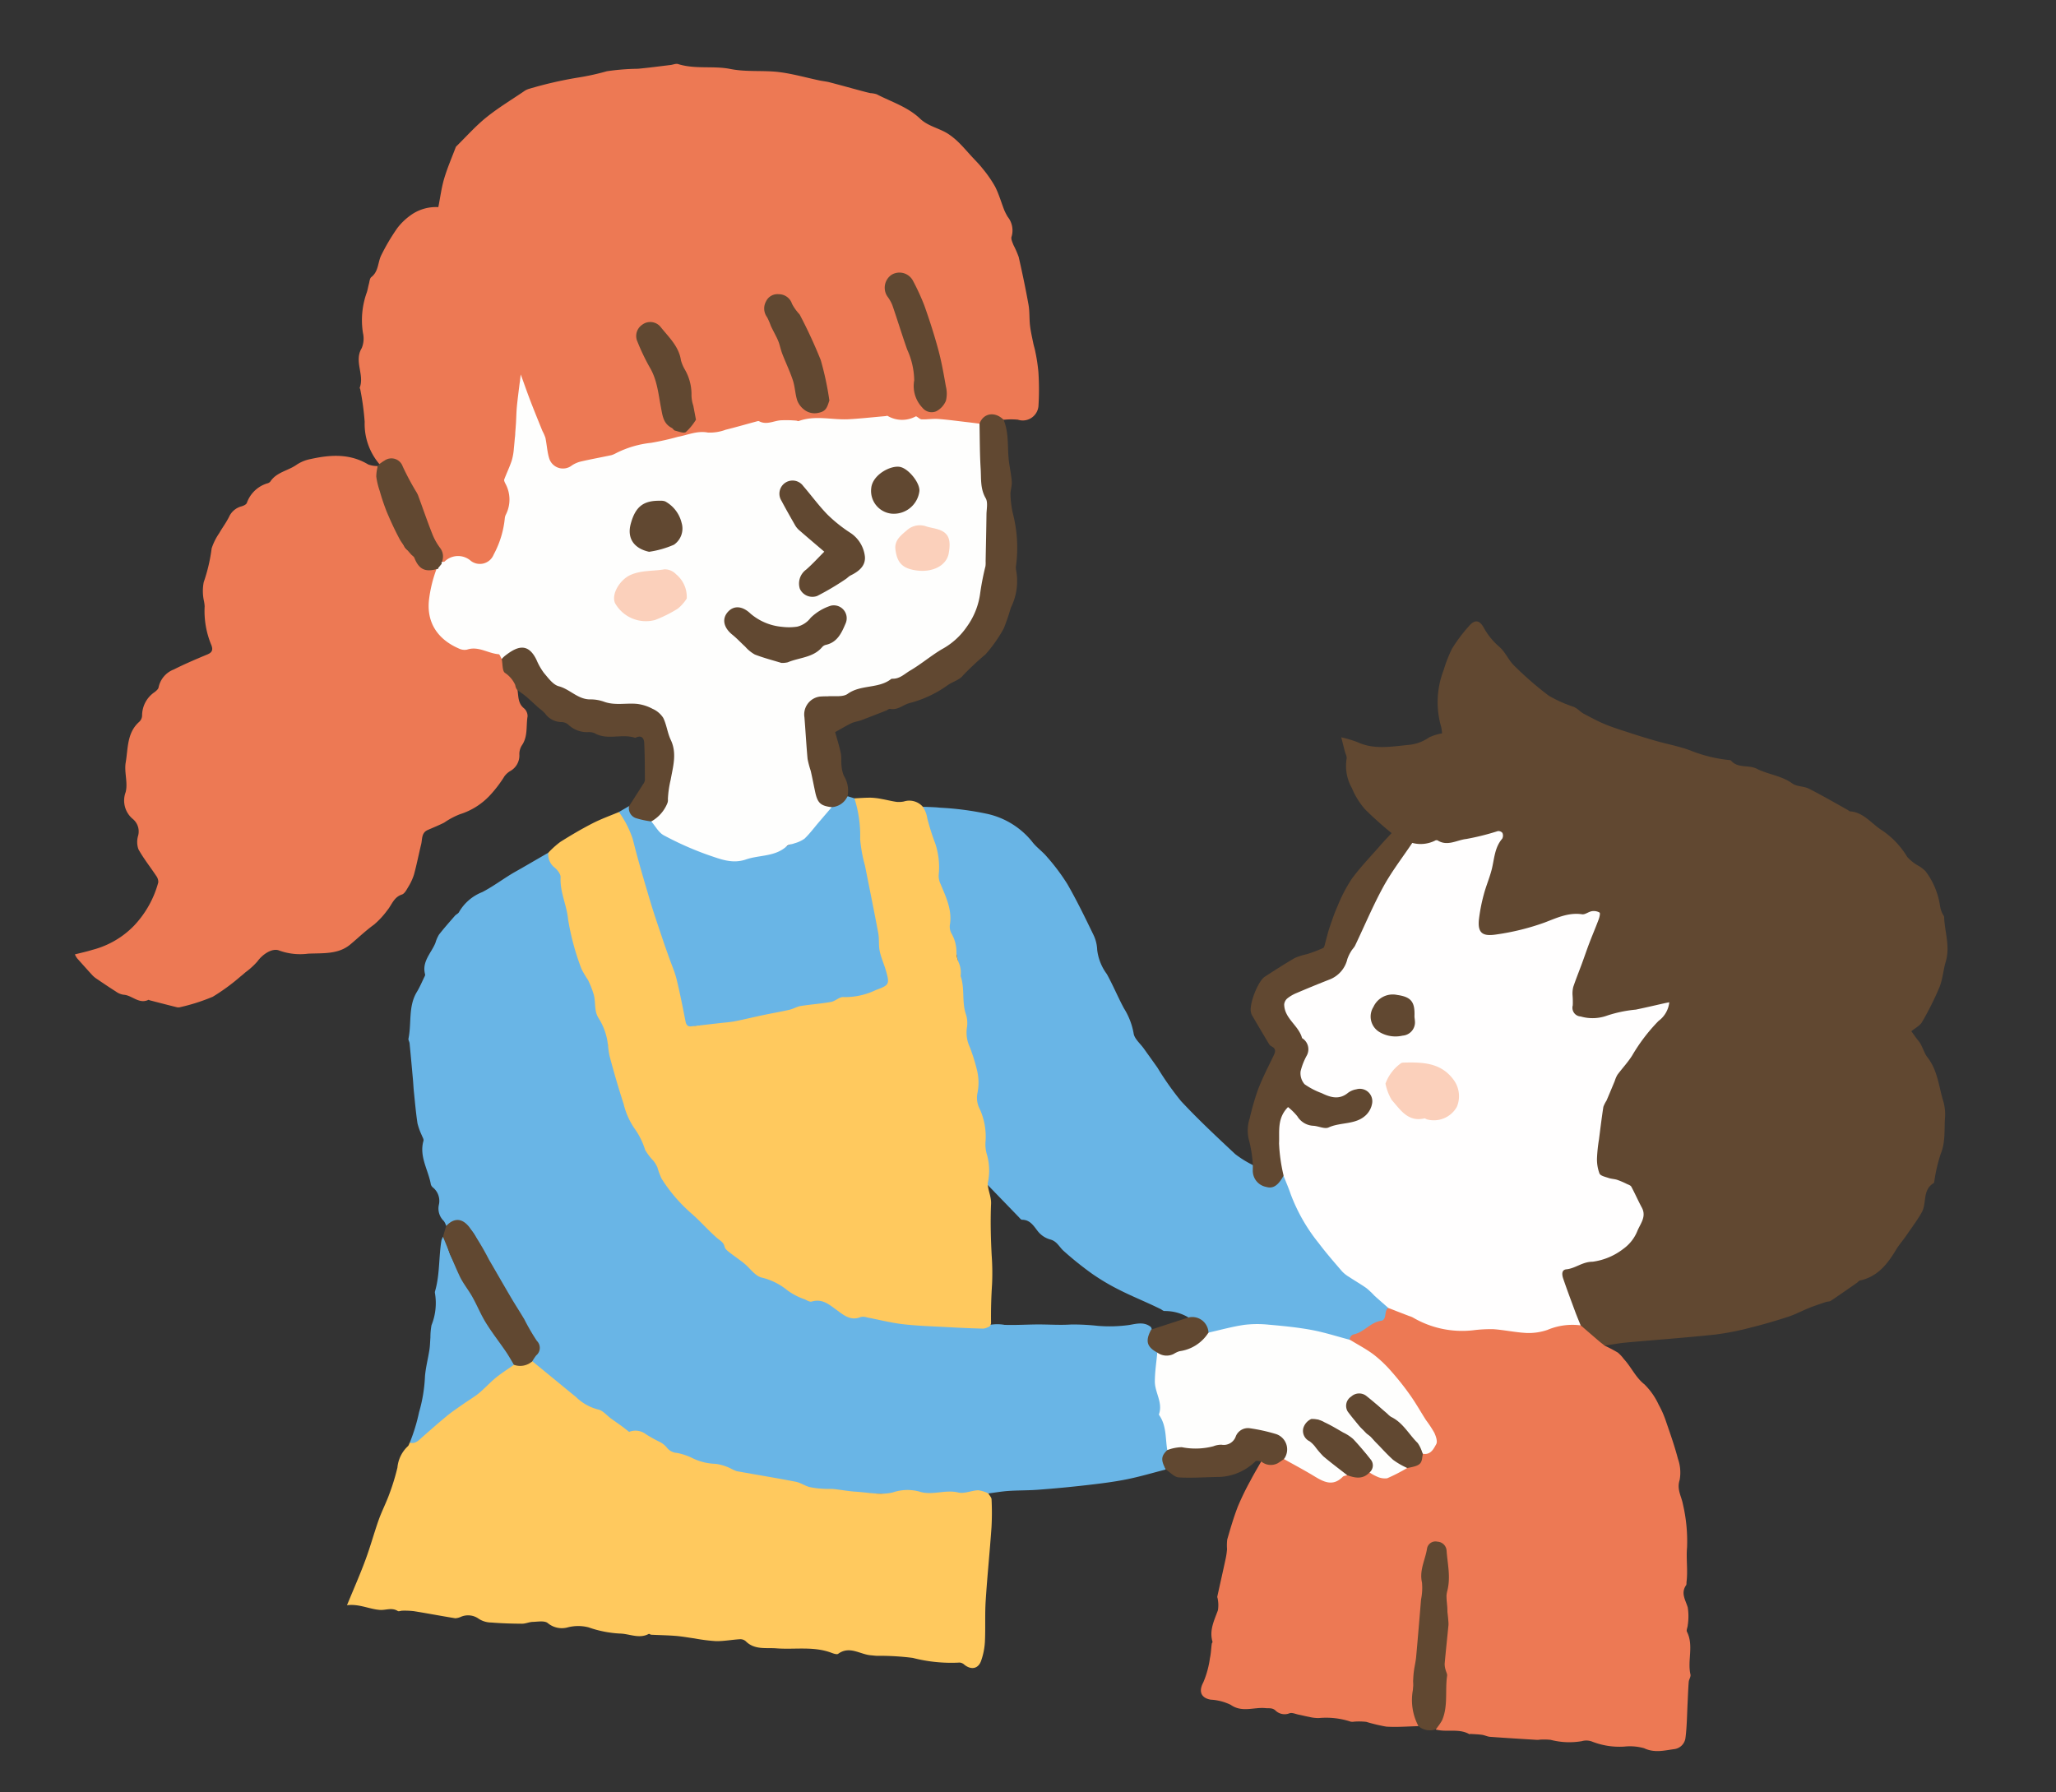 <svg xmlns="http://www.w3.org/2000/svg" xmlns:xlink="http://www.w3.org/1999/xlink" width="273.752" height="238.634" viewBox="0 0 273.752 238.634">
  <rect x="0" y="0" width="273.752" height="238.634" fill="#333333" stroke="none"/>
  <defs>
    <clipPath id="clip-path">
      <rect id="矩形_1022" data-name="矩形 1022" width="250.057" height="209.723" fill="none"/>
    </clipPath>
  </defs>
  <g id="icon02" transform="translate(-1459.573 -1288.266)">
    <g id="组_267" data-name="组 267" transform="translate(1485.132 1288.266) rotate(7)">
      <g id="组_266" data-name="组 266" clip-path="url(#clip-path)">
        <path id="路径_1282" data-name="路径 1282" d="M169.841,145.245a1.275,1.275,0,0,0-.635-.886,30.583,30.583,0,0,1-2.833-1.762c-.9-.816-2.246-.864-3.109-1.652a47.155,47.155,0,0,1-5.654-5.686,27.9,27.9,0,0,1-3.306-5.391c-.093-.2-.193-.393-.43-.458-.491.187-.553.724-.864,1.06a1.318,1.318,0,0,1-1.188.591,2.208,2.208,0,0,1-1.946-1.748c-.065-.266-.028-.571-.288-.761a13.792,13.792,0,0,1-2.5-1.155c-2.722-1.982-5.451-3.967-8.028-6.13a39.052,39.052,0,0,1-3.656-4.033c-.7-.774-1.406-1.535-2.107-2.3-.561-.615-1.427-1.155-1.608-1.868a9.316,9.316,0,0,0-1.685-3.141c-.98-1.384-1.816-2.872-2.812-4.243a6.736,6.736,0,0,1-1.669-3.049,5.014,5.014,0,0,0-.775-1.979c-1.363-2.109-2.727-4.225-4.236-6.229a27.253,27.253,0,0,0-3.133-3.261c-.683-.648-1.567-1.094-2.214-1.772a10.633,10.633,0,0,0-6.349-2.939,39.531,39.531,0,0,0-6.353-.053c-.769.009-1.536.1-2.305.158.414,1.221.541,2.68,1.311,3.6,1.091,1.314,1.137,2.864,1.548,4.3.27.945.134,1.92.932,2.777a6.172,6.172,0,0,1,1.076,2.412c.492,1.618.462,3.367,1.485,4.864a6.861,6.861,0,0,1,.906,2.577,11.837,11.837,0,0,0,.953,3.42c.064.123-.02.314.014.462.181.8.366,1.608.572,2.406.1.387.385.774.349,1.138-.161,1.621.632,2.9,1.286,4.274a8.138,8.138,0,0,1,1.17,4.722,2.127,2.127,0,0,0,.727,2.318c.209.145.287.531.35.822a21.034,21.034,0,0,0,.964,4.308,12.69,12.69,0,0,1,.837,4.339q2.434,1.968,4.87,3.936c.145.116.32.309.461.292,1.038-.118,1.571.55,2.212,1.2a3.223,3.223,0,0,0,1.781.942c.968.105,1.355.85,2.009,1.3a43.684,43.684,0,0,0,4.138,2.56,28.769,28.769,0,0,0,3.7,1.632c1.5.551,3.037.982,4.558,1.468.445.142.887.29,1.328.439.206.07.43.249.608.208a6.123,6.123,0,0,1,3.235.457.934.934,0,0,1-.117.161,2.161,2.161,0,0,1,2.681,1.172.723.723,0,0,0,.453.427,5.791,5.791,0,0,0,2.071-.5,19.232,19.232,0,0,1,5.023-1.3c1.143-.042,2.3-.055,3.443-.175a18.308,18.308,0,0,1,4.8.348c1.124.178,2.222.594,3.376.2a10.466,10.466,0,0,1,.855-.768c.356-.261.759-.457,1.126-.7.565-.379,1.136-.755,1.668-1.177a2.611,2.611,0,0,0,.83-.918,4,4,0,0,0,.09-1.27" transform="translate(9.52 8.202)" fill="#69b5e6"/>
        <path id="路径_1283" data-name="路径 1283" d="M157.835,85.312a47.016,47.016,0,0,1-3.909-2.722A10.247,10.247,0,0,1,151.85,80a6,6,0,0,1-1.169-3.775c.034-.3-.223-.623-.345-.935-.208-.53-.414-1.061-.711-1.821a16.317,16.317,0,0,1,2.2.372c2.349.768,4.578.033,6.832-.459a5.733,5.733,0,0,0,2.6-1.337,6.738,6.738,0,0,1,1.624-.727,4.689,4.689,0,0,0-.219-.844,11.811,11.811,0,0,1-.595-7.536,18.575,18.575,0,0,1,.748-2.949,21.215,21.215,0,0,1,1.876-3.277c.67-1.006,1.305-1,2-.027a9.27,9.27,0,0,0,2.4,2.293c.848.577,1.391,1.59,2.217,2.212a44.836,44.836,0,0,0,5.07,3.415,17.542,17.542,0,0,0,3.494,1.075,3.493,3.493,0,0,1,.642.3,5.917,5.917,0,0,0,.71.417c1.027.381,2.048.8,3.1,1.083,1.217.329,2.463.546,3.7.787,1.092.212,2.187.408,3.285.579,1.621.253,3.281.342,4.86.749a19.006,19.006,0,0,0,5.153.586.293.293,0,0,1,.182.033c1.041.964,2.4.254,3.533.667,1.612.588,3.39.5,4.951,1.372.636.354,1.553.16,2.269.417,1.846.666,3.652,1.443,5.473,2.177.114.046.224.16.332.154,1.845-.094,3.048,1.3,4.544,1.993a11.239,11.239,0,0,1,3.76,3.1,5.682,5.682,0,0,0,1.541.956,4.433,4.433,0,0,1,1.117.647,10.014,10.014,0,0,1,2.476,4.365,3.8,3.8,0,0,0,.373.85c.1.192.315.349.347.544.321,1.95,1.287,3.79.934,5.86-.195,1.149-.115,2.359-.415,3.471a39.536,39.536,0,0,1-1.736,4.888c-.221.529-.807.9-1.263,1.39.346.369.679.764,1.056,1.114.643.594.941,1.524,1.47,2.048,1.585,1.566,1.969,3.63,2.8,5.506a6.111,6.111,0,0,1,.52,2.138c.076,1.644.487,3.269.018,4.95a20.944,20.944,0,0,0-.389,3.509c-.015.154.018.383-.069.451-1.4,1.088-.555,2.774-1.1,4.069-.476,1.131-1.092,2.207-1.662,3.3-.371.711-.829,1.38-1.153,2.109-.895,2.014-2,3.8-4.232,4.579-.155.055-.256.257-.393.38-1.045.933-2.085,1.873-3.146,2.788-.149.129-.407.125-.6.217-.713.344-1.431.68-2.125,1.06-.884.486-1.714,1.08-2.623,1.506-1.565.733-3.155,1.42-4.77,2.036a35.5,35.5,0,0,1-4.567,1.5c-3.864.9-7.758,1.662-11.635,2.5-.951.206-1.881.5-2.822.761-.331.253-.588.053-.8-.166a12.426,12.426,0,0,0-2.815-2.042,8.159,8.159,0,0,1-1.381-2.318c-.606-1.085-.99-2.278-1.657-3.349-.585-.938-.29-1.523.676-2.029,2.025-1.063,4.21-1.787,6.17-2.991a6.015,6.015,0,0,0,2.008-2.745,8.152,8.152,0,0,0,.509-2.084,1.621,1.621,0,0,0-.44-1.292c-.226-.3-.6-.519-.715-.859-.459-1.326-1.587-1.7-2.75-2.062a2.11,2.11,0,0,0-1.007-.053c-.874.136-1.236-.1-1.589-.924a9.155,9.155,0,0,1-.63-3.822c.012-1.335.067-2.67.094-4a2.6,2.6,0,0,1,.154-1.2A7.7,7.7,0,0,0,191.171,114a.619.619,0,0,1,.172-.428c1.327-1.32,1.713-3.165,2.6-4.731a27.228,27.228,0,0,1,1.965-3.056,4.4,4.4,0,0,0,1.078-2.13,4.5,4.5,0,0,0-1.605.491c-1.921.629-3.852,1.244-5.74,1.937a8.711,8.711,0,0,1-3.414.659c-1.335-.054-1.6-.489-1.886-1.8-.56-2.608.325-4.964,1-7.372.422-1.5.774-3.012,1.079-4.538a.382.382,0,0,0-.1-.348.426.426,0,0,0-.436-.092,32.326,32.326,0,0,0-6.871,2.587,22.306,22.306,0,0,1-5.857,2.111c-1.725.47-2.592-.293-2.642-2.118a17.69,17.69,0,0,1,.8-5.981,4.877,4.877,0,0,0,.129-1.111,9.037,9.037,0,0,1,.7-3.645.62.62,0,0,0-.022-.758,5.01,5.01,0,0,0-1.839.71c-1.062.494-2.234.609-3.286,1.051-1.475.62-3.113.308-4.576.966a2.3,2.3,0,0,1-1.743-.035,1.775,1.775,0,0,0-2.433-.951.378.378,0,0,1-.421-.105" transform="translate(14.222 5.319)" fill="#614831"/>
        <path id="路径_1284" data-name="路径 1284" d="M29.9,58.284a8.25,8.25,0,0,1-2.624-5.341,36.208,36.208,0,0,0-1.1-4.189c-.024-.09-.123-.184-.105-.256.436-1.781-1.221-3.391-.378-5.253a3.331,3.331,0,0,0-.081-2,10.864,10.864,0,0,1-.173-5.359c.094-.389.093-.8.154-1.2.051-.334.014-.78.214-.977.872-.862.609-2.031.947-3.023a27.535,27.535,0,0,1,1.693-3.875,8.134,8.134,0,0,1,1.514-1.878,5.752,5.752,0,0,1,3.565-1.559c.1-1.336.1-2.622.31-3.873.245-1.464.673-2.9,1.024-4.345a.243.243,0,0,1,.042-.084c1.154-1.447,2.209-2.988,3.489-4.312,1.41-1.46,3.025-2.722,4.556-4.064a2.182,2.182,0,0,1,.62-.413,52.357,52.357,0,0,1,6.334-2.3,32.442,32.442,0,0,0,3.69-1.3,30.889,30.889,0,0,1,4.074-.833C59.09,1.54,60.5,1.17,61.913.822c.329-.081.677-.3.976-.245,2.347.436,4.658-.368,6.968-.2C72.133.55,74.33-.031,76.567,0c1.746.023,3.488.292,5.232.445.464.042.935.024,1.4.085,1.46.194,2.916.414,4.375.62.4.056.8.111,1.2.148a3.5,3.5,0,0,1,.838.045c2.074.772,4.319,1.164,6.137,2.52,1.21.9,2.716.942,4,1.575a9.346,9.346,0,0,1,1.528.969c.65.5,1.256,1.056,1.88,1.59.553.473,1.139.915,1.649,1.431a16.111,16.111,0,0,1,1.966,2.2c.623.922,1.059,1.971,1.592,2.956a7.243,7.243,0,0,0,.568.836,2.894,2.894,0,0,1,.832,2.554c-.078.312.208.742.39,1.087a12.6,12.6,0,0,1,.886,1.5c.731,2.034,1.432,4.08,2.069,6.147.27.875.316,1.818.533,2.714.185.768.46,1.511.71,2.261.126.382.307.748.422,1.132a22.2,22.2,0,0,1,.736,2.643,35.614,35.614,0,0,1,.556,4.492,2.1,2.1,0,0,1-2.5,2.113,9.544,9.544,0,0,0-1.881.242c-.752-.177-1.481-.585-2.267-.018-.4.285-.509.768-.895,1.033a11.572,11.572,0,0,1-3.634.1,5.633,5.633,0,0,0-2.213.21c-.059.018-.119.069-.174.064-1.929-.228-3.79.792-5.73.311a3.3,3.3,0,0,0-1.812.337,4.3,4.3,0,0,1-1.65.263,10.681,10.681,0,0,0-3.031.448c-1.758.359-3.648-.094-5.3.864a.794.794,0,0,1-.546.094,5.574,5.574,0,0,0-3.179.569,2.714,2.714,0,0,1-1.461.209,1.438,1.438,0,0,0-.82.118,45.93,45.93,0,0,1-5.533,2,1.854,1.854,0,0,1-.634.153c-1.666-.1-3.055.791-4.543,1.3a13.462,13.462,0,0,1-2.28.809,9.94,9.94,0,0,0-3.9,1.471c-1.808,1.163-3.852,1.555-5.773,2.332a4.1,4.1,0,0,0-.925.625,2.157,2.157,0,0,1-3.373-.784,4.84,4.84,0,0,1-.447-1.23c-.371-1.816-1.638-3.176-2.382-4.8A17.2,17.2,0,0,0,47.1,44.91c.5,1.361,0,2.612.373,3.839a4.42,4.42,0,0,1,.046,2.046,7.606,7.606,0,0,0,.118,3.156,3.916,3.916,0,0,1-.183,2.2,3.808,3.808,0,0,0-.018,3.236,4.859,4.859,0,0,1,.316,3.458c-.21.986-.2,2.026-.366,3.039a12.154,12.154,0,0,1-.781,2.786,2.25,2.25,0,0,1-2.952,1.255c-.322-.116-.634-.258-.967-.348-.856-.233-1.666-.32-2.273.526a.5.5,0,0,1-.5.2c-.535-.451-.289-1.22-.757-1.738A26.687,26.687,0,0,1,36.094,63.5c-.974-1.733-2.084-3.351-3.163-5-.727-1.111-1.263-1.223-2.372-.5-.2.135-.379.334-.661.283" transform="translate(2.394 0)" fill="#ed7954"/>
        <path id="路径_1285" data-name="路径 1285" d="M148.613,169.121c-1.692.659-3.36,1.391-5.081,1.957-1.7.561-3.451.991-5.195,1.412q-3.1.747-6.237,1.371c-1.3.263-2.627.4-3.93.646-.886.17-1.753.437-2.629.66-1.916-.025-3.721.846-5.652.71a.56.56,0,0,0-.277.033,6.527,6.527,0,0,1-3.728.347,3.425,3.425,0,0,0-2.6.525,1.106,1.106,0,0,1-.717.185c-2.495-.13-4.94.644-7.442.4a3.426,3.426,0,0,0-1.468.207,2.414,2.414,0,0,1-2.243-.22,2.409,2.409,0,0,0-1.424-.369c-.967.009-1.934,0-2.9,0a23.268,23.268,0,0,1-7.158-1,1.023,1.023,0,0,0-.55-.084,6.372,6.372,0,0,1-4.312-.65c-.114-.05.028-.035-.088-.025-2.279.2-3.825-1.612-5.843-2.131a2.158,2.158,0,0,0-1.178-.189,2.671,2.671,0,0,1-1.843-.269,5.594,5.594,0,0,1-2.129-1.274,2.371,2.371,0,0,0-1.414-.685c-1.813-.148-3.164-1.2-4.531-2.227a28.274,28.274,0,0,0-3.075-1.771,7.768,7.768,0,0,1-1.89-1.337c-.164-.511.15-.9.356-1.31a1.3,1.3,0,0,0-.111-1.539,88.959,88.959,0,0,0-6.078-7.533,14.412,14.412,0,0,1-1.287-2.035c-.672-1.047-1.493-1.983-2.135-3.044a4.476,4.476,0,0,0-.6-.831c-1.174-1.2-1.947-1.294-3.671-.438a2.073,2.073,0,0,0-.389-.61,2.3,2.3,0,0,1-.923-2.036,2.3,2.3,0,0,0-1-2.184.873.873,0,0,1-.383-.4c-.567-1.881-2.027-3.5-1.686-5.658.034-.212-.2-.471-.315-.7a8.718,8.718,0,0,1-.758-1.5c-.375-1.336-.663-2.7-.973-4.049-.13-.565-.226-1.139-.348-1.706-.337-1.569-.676-3.138-1.025-4.7-.046-.21-.24-.413-.223-.608.176-2.1-.577-4.245.356-6.31.315-.7.519-1.442.77-2.168a.434.434,0,0,0,.033-.268c-.676-1.635.466-2.912.85-4.337a4.539,4.539,0,0,1,.341-1.156c.563-.941,1.188-1.843,1.8-2.751.134-.2.4-.331.474-.54a6.177,6.177,0,0,1,2.746-3.023c1.216-.831,2.3-1.851,3.454-2.778.457-.368.94-.705,1.408-1.059L57,97.625a4.343,4.343,0,0,0,1.666,1.936,1.464,1.464,0,0,1,.644,1.1,13.829,13.829,0,0,0,1.195,3.631c.425.929.364,2,.83,2.943.782,1.588,1.337,3.277,2,4.918a2.277,2.277,0,0,0,.691,1.1,4.59,4.59,0,0,1,1.783,3.369,8.911,8.911,0,0,0,1.609,3.429c.166.261.441.469.449.8.038,1.672.946,3.015,1.683,4.415.237.448.33.945.542,1.375,1.062,2.147,1.486,4.643,3.432,6.321a5.505,5.505,0,0,1,1.249,2.174,1.965,1.965,0,0,0,1.172,1.253,1.066,1.066,0,0,1,.771.963,2.386,2.386,0,0,0,.86,1.508,13.8,13.8,0,0,1,1.067,1.179,8.136,8.136,0,0,0,2.024,1.781,28.293,28.293,0,0,1,3.5,2.8,4.485,4.485,0,0,0,1.279.894,2.412,2.412,0,0,1,1.477,1.218,1.574,1.574,0,0,0,.783.638,24.373,24.373,0,0,1,3.879,2.426,2.036,2.036,0,0,0,1.488.446,2.864,2.864,0,0,1,1.988.656c1.064.8,2.447.887,3.6,1.508a.512.512,0,0,0,.368-.015,4.206,4.206,0,0,1,3.655.782,3.647,3.647,0,0,0,2.987.606,9.086,9.086,0,0,1,4.444.037,4.968,4.968,0,0,0,2.585.088,10.856,10.856,0,0,1,2.96-.284c1.311-.009,2.626.059,3.931-.021a10,10,0,0,0,3.34-.709,5.5,5.5,0,0,1,2.018-.266c1.452-.128,2.887-.4,4.325-.586,1.5-.194,3.011-.258,4.506-.549a30.6,30.6,0,0,1,3.522-.247,19.142,19.142,0,0,0,4.123-.623c.928-.276,1.9-.7,2.878-.1a.641.641,0,0,1,.139.693,1.758,1.758,0,0,0,1.016,2.37.845.845,0,0,1,.318.333,4.417,4.417,0,0,1,.285,2.3c-.172,1.428.46,2.65.788,3.967.486,1.945,1.339,3.759,1.788,5.705a1.24,1.24,0,0,1-.011.556,2.63,2.63,0,0,0-.013,2.681" transform="translate(3.936 9.279)" fill="#69b5e6"/>
        <path id="路径_1286" data-name="路径 1286" d="M191.1,139.4c.888.6,1.775,1.194,2.666,1.785.271.178.553.338.829.507a19.437,19.437,0,0,1,1.844.7,4.991,4.991,0,0,1,.894.753c1.109.933,1.833,2.223,3.138,3.018a9.2,9.2,0,0,1,2.2,2.445,13.17,13.17,0,0,1,1.279,2.166c.752,1.539,1.516,3.078,2.145,4.668a5.491,5.491,0,0,1,.573,2.786c-.247,1.292.5,2.109.827,3.147a21.641,21.641,0,0,1,1.245,5.619c.051,1.555.494,3.034.492,4.571,0,.155.058.342-.005.463-.6,1.141.161,1.948.577,2.9a7.609,7.609,0,0,1,.291,2.332c.026.3-.134.692,0,.9,1.151,1.713.5,3.787,1.161,5.6.1.283-.125.669-.111,1,.038.93.125,1.857.191,2.786.107,1.535.292,3.072.287,4.607a1.725,1.725,0,0,1-1.307,1.727c-1.3.341-2.539.85-3.989.37a6.972,6.972,0,0,0-2.664.108,10.007,10.007,0,0,1-4.337-.146,2.171,2.171,0,0,0-1.359.118,9.868,9.868,0,0,1-4.121.329,8.292,8.292,0,0,0-1.328.129c-.153.019-.3.083-.456.093-2.089.127-4.179.258-6.27.361-.365.018-.735-.127-1.1-.134-.507-.01-1.015.04-1.523.069-.06,0-.133.064-.177.046-1.5-.621-3.02.159-4.526-.067a7.413,7.413,0,0,0,.684-4.276c-.243-1.334.062-2.743-.6-4.018a2.756,2.756,0,0,1-.1-1.3,6.549,6.549,0,0,0-.254-2.219,1.953,1.953,0,0,1-.072-.926,14.131,14.131,0,0,0-.428-5,3.134,3.134,0,0,1-.168-1.2c.308-1.541-.25-2.948-.611-4.387-.223-.887-.723-1.378-1.356-1.282-.806.122-.991.739-1.076,1.433a9.633,9.633,0,0,0,.186,4.616,3.851,3.851,0,0,1-.024,1.672,37.742,37.742,0,0,0,.1,4.355c.05,1.821.186,3.648.147,5.484-.039,1.8-.154,3.747.727,5.5a3.733,3.733,0,0,1,.532,1.385c-1.413.207-2.819.5-4.239.587a23.12,23.12,0,0,1-2.737-.307,8.738,8.738,0,0,0-1.571.162,1.576,1.576,0,0,1-.459.069,10.446,10.446,0,0,0-4.289.035,5.044,5.044,0,0,1-1.272.008c-.486-.026-.97-.094-1.456-.129-.418-.032-.921-.2-1.24-.031a1.745,1.745,0,0,1-1.928-.166c-.46-.3-.864-.139-1.345-.127-1.53.038-3,1-4.628.128a6.918,6.918,0,0,0-2.739-.358c-1.349-.077-1.726-.941-1.251-2.159a12.491,12.491,0,0,0,.486-3.327c.061-.635,0-1.281.007-1.922,0-.089.1-.2.07-.264-.638-1.456-.129-2.839.2-4.256a4.315,4.315,0,0,0-.219-1.53c-.015-.091-.092-.18-.084-.264.158-1.7.331-3.391.485-5.089a9.987,9.987,0,0,0,.033-1.343,6.739,6.739,0,0,1-.13-1.287c.245-1.524.493-3.053.873-4.547a35.363,35.363,0,0,1,1.232-3.592c.343-.921.744-1.82,1.118-2.729a.724.724,0,0,1,.634.038,1.313,1.313,0,0,0,1.468-.286c.27-.206.479-.5.84-.574a15.766,15.766,0,0,1,3.8,1.4c.431.165.83.413,1.263.583a2.136,2.136,0,0,0,2.7-.46,1.236,1.236,0,0,1,.8-.435,3.2,3.2,0,0,0,2.951-.642,1.262,1.262,0,0,1,.875.229,1.653,1.653,0,0,0,2.175-.268,14.721,14.721,0,0,1,1.9-1.294,1.989,1.989,0,0,0,1.8-1.947c.152-.166.379-.209.558-.331a1.576,1.576,0,0,0,.429-2.534,39.172,39.172,0,0,0-5.568-6.207c-.581-.464-.945-1.151-1.541-1.618a15.07,15.07,0,0,0-4.755-2.684c-.267-.084-.539-.184-.609-.512a.72.72,0,0,1,.462-.749c1.325-.458,2.005-1.875,3.392-2.239.38-.1.435-.471.449-.841.016-.393-.007-.823.407-1.079,1.819.5,3.687.795,5.48,1.393a9.586,9.586,0,0,0,5.347.109,31.517,31.517,0,0,1,6.467-.563,11.4,11.4,0,0,0,4.49-1.025c1.187-.563,2.415-1.248,3.822-.629" transform="translate(13.953 13.226)" fill="#ed7954"/>
        <path id="路径_1287" data-name="路径 1287" d="M54.224,80.9c.238.836.265,1.748,1.153,2.3a1.379,1.379,0,0,1,.6,1.012c-.058,1.3.391,2.643-.284,3.92a2.186,2.186,0,0,0-.184,1.24,2.365,2.365,0,0,1-.977,2.372,2.679,2.679,0,0,0-.638.757,16.49,16.49,0,0,1-1.626,2.777,9.226,9.226,0,0,1-3.644,2.961,10.247,10.247,0,0,0-1.95,1.37c-.663.439-1.359.826-2.044,1.23-.808.475-.557,1.294-.641,2-.161,1.374-.255,2.757-.456,4.125a7.4,7.4,0,0,1-.579,1.771c-.165.39-.367.906-.7,1.06-1.035.485-1.16,1.541-1.685,2.343a10.859,10.859,0,0,1-1.5,2.076c-1.015.941-1.877,2.006-2.814,3.009-1.441,1.543-3.506,1.576-5.428,1.905a8.217,8.217,0,0,1-3.852.059c-.961-.281-2.157.748-2.722,1.786a9.594,9.594,0,0,1-1.4,1.628c-.184.207-.367.415-.565.608a27.168,27.168,0,0,1-3.356,3.155,25.606,25.606,0,0,1-4.12,1.9.9.9,0,0,1-.457.074c-1.236-.15-2.47-.315-3.7-.477-.061-.008-.142-.062-.177-.041-1.193.77-2.239-.352-3.386-.269a2.307,2.307,0,0,1-1.058-.3c-.925-.436-1.835-.906-2.746-1.371a3.27,3.27,0,0,1-.624-.4c-.773-.659-1.537-1.329-2.3-2a3.734,3.734,0,0,1-.353-.47c.8-.311,1.534-.565,2.243-.887A11.638,11.638,0,0,0,4.574,120.9a11.712,11.712,0,0,0,2.777-2.629,13.46,13.46,0,0,0,2.516-6.134,1.326,1.326,0,0,0-.377-.822c-.923-1.082-1.952-2.083-2.781-3.228a2.909,2.909,0,0,1-.262-1.795,2.153,2.153,0,0,0-.937-2.094,3.188,3.188,0,0,1-1.422-3.44c.184-1.259-.534-2.63-.471-3.933.093-1.893-.335-3.949,1.131-5.6a1.186,1.186,0,0,0,.276-.854,3.756,3.756,0,0,1,1.281-3.326c.187-.194.431-.448.438-.68a3.257,3.257,0,0,1,1.736-2.624c1.358-.909,2.779-1.728,4.2-2.535.622-.352.646-.748.346-1.3a11.722,11.722,0,0,1-1.51-5.016,5.509,5.509,0,0,0-.159-.625A6.211,6.211,0,0,1,11,71.732a22.191,22.191,0,0,0,.5-4.6A7.889,7.889,0,0,1,12.255,65c.327-.791.768-1.539,1.044-2.346a2.52,2.52,0,0,1,1.481-1.568c.247-.11.579-.311.634-.53a4.161,4.161,0,0,1,2.372-2.914.776.776,0,0,0,.373-.27c.673-1.387,2.21-1.738,3.244-2.7a5.121,5.121,0,0,1,1.774-.968c2.523-.89,5.065-1.362,7.661-.2a3.541,3.541,0,0,0,1.286.048,10.394,10.394,0,0,0,1.917,5.358c.933,1.565,1.865,3.146,2.812,4.712a1.413,1.413,0,0,0,.6.578,3.571,3.571,0,0,1,1.576,1.381,1.762,1.762,0,0,0,1.825.683c.3-.044.61-.2.864.113a.716.716,0,0,1-.018.546,9.156,9.156,0,0,0,.07,5.854,5.941,5.941,0,0,0,4.494,3.39c.576.027,1.065-.309,1.64-.322,1.07-.023,2.086.32,3.141.391a.786.786,0,0,1,.729.627c.126.945.291,1.837,1.35,2.263.393.158.6.622.8,1.013a3.876,3.876,0,0,0,.262.646c.013.035.026.07.038.106" transform="translate(0 5.02)" fill="#ed7954"/>
        <path id="路径_1288" data-name="路径 1288" d="M121.666,154.162a2.506,2.506,0,0,1-.791.406c-1.56.156-3.124.275-4.689.38-2.006.136-4.012.327-6.019.342-1.62.012-3.241-.206-4.862-.311a1.608,1.608,0,0,0-.83.041c-1.269.73-2.3.03-3.323-.541-1.079-.6-2.086-1.289-3.419-.7-.243.107-.637-.078-.945-.18a8.491,8.491,0,0,1-2.461-.917,8.528,8.528,0,0,0-3.7-1.275c-.882-.187-1.609-1.05-2.432-1.57-.693-.437-1.433-.8-2.133-1.226-.277-.169-.631-.379-.724-.647-.207-.607-.7-.748-1.16-1.057-1.322-.892-2.512-1.982-3.839-2.866a21.031,21.031,0,0,1-4.434-4.062,9.62,9.62,0,0,1-.74-1.43,4.319,4.319,0,0,0-.617-.79,7.451,7.451,0,0,1-1.286-1.32,9.993,9.993,0,0,0-1.809-2.719,9.757,9.757,0,0,1-1.779-3c-.918-1.968-1.774-3.965-2.585-5.979-.349-.869-.445-1.842-.8-2.708A8.245,8.245,0,0,0,65,119.819c-.786-.923-.634-2.1-1.065-3.1a12.654,12.654,0,0,0-.987-1.816,12.138,12.138,0,0,1-1.046-1.363,33.8,33.8,0,0,1-2.565-6.314c-.408-1.879-1.541-3.491-1.672-5.438-.027-.413-.507-.887-.9-1.164a2.2,2.2,0,0,1-1.121-1.892,12.072,12.072,0,0,1,1.4-1.611c1.275-1.044,2.587-2.05,3.948-2.975,1.058-.719,2.213-1.3,3.325-1.936,1.138.463,1.6,1.532,2.144,2.489.6,1.058.852,2.273,1.346,3.388a15.085,15.085,0,0,0,.79,1.795c.914,1.5,1.3,3.237,2.185,4.742,1.327,2.269,2.044,4.813,3.253,7.122a61.684,61.684,0,0,1,2.5,6.313c.416,1.062.877,1.409,1.906.975,2.014-.851,4.225-1,6.217-1.946A14.876,14.876,0,0,1,89,115.714a1.086,1.086,0,0,0,.442-.143c1.657-1.073,3.588-1.282,5.44-1.742a.221.221,0,0,0,.089-.025c1.851-1.266,4.209-1.225,6.109-2.417,1.293-.81,1.558-1.159.826-2.533a23.975,23.975,0,0,1-1.934-5.889c-.454-1.919-1.344-3.691-1.932-5.566-.568-1.811-.946-3.679-1.675-5.443-.238-.577-.058-1.239-.256-1.846-.3-.935-.256-1.979-.9-2.818a.612.612,0,0,1,0-.71c.727-.122,1.45-.273,2.181-.354a8.915,8.915,0,0,1,1.451,0c.661.033,1.32.124,1.981.137a3.368,3.368,0,0,0,.975-.169,2.388,2.388,0,0,1,2.591.389,3.806,3.806,0,0,1,.786,1.473,31.06,31.06,0,0,0,1.47,3.21,10.025,10.025,0,0,1,.949,4.056,2.5,2.5,0,0,0,.4,1.188c.9,1.59,1.922,3.154,1.893,5.1a1.9,1.9,0,0,0,.339,1.242,4.944,4.944,0,0,1,.98,2.493,3.941,3.941,0,0,0,.492,1.307,3.306,3.306,0,0,1,.434,1.609c0,.125-.044-.014.008.091.749,1.528.565,3.3,1.255,4.835a3.831,3.831,0,0,1,.41,1.807,4.5,4.5,0,0,0,.691,2.585,24.467,24.467,0,0,1,1.378,3.067,7,7,0,0,1,.371,3.04,3.267,3.267,0,0,0,.615,1.984,8.9,8.9,0,0,1,1.247,4.058,4.714,4.714,0,0,0,.446,1.889,7.8,7.8,0,0,1,.527,3.665c.123.926.7,1.707.772,2.665.183,2.289.521,4.564.921,6.822a32.7,32.7,0,0,1,.514,3.77c.1,1.737.262,3.46.5,5.18a.876.876,0,0,1-.125.445" transform="translate(5.289 8.174)" fill="#ffc95e"/>
        <path id="路径_1289" data-name="路径 1289" d="M63.031,159.239q1.758,1.11,3.514,2.222c.944.6,1.882,1.2,2.831,1.789a6.481,6.481,0,0,0,3.113,1.294c.646.036,1.259.65,1.891,1,.514.283,1.035.551,1.546.836.342.191.673.4,1.046.621a2.288,2.288,0,0,1,2.277.049,18.138,18.138,0,0,0,1.943.787,2.9,2.9,0,0,1,.987.6,1.858,1.858,0,0,0,1.482.569,8.424,8.424,0,0,1,1.951.383,7.464,7.464,0,0,0,3.318.433,6.429,6.429,0,0,1,2.223.429,4.619,4.619,0,0,0,.691.2c2.65.149,5.3.255,7.949.437.647.045,1.268.39,1.917.476a11.085,11.085,0,0,0,1.906,0c.459-.019.914-.119,1.373-.128.967-.018,1.937.051,2.9-.007,1.654-.1,3.431.064,4.916-.508a6.07,6.07,0,0,1,3.433-.549c1.81.375,3.408-.713,5.2-.5.832.1,1.726-.481,2.613-.621a4.27,4.27,0,0,1,1.386.253c.182.244.483.471.525.737a35.7,35.7,0,0,1,.445,3.682c.171,3.281.235,6.567.427,9.846.105,1.807.43,3.6.561,5.405a9.177,9.177,0,0,1-.191,2.559c-.241,1.12-1.153,1.41-2.141.807a1.058,1.058,0,0,0-.667-.216,20.392,20.392,0,0,1-6.274.145,35.424,35.424,0,0,0-4.819.311c-.25.018-.5.011-.749.023-1.448.071-2.972-.951-4.353.333-.161.149-.614.049-.911-.023-2.486-.6-4.9.193-7.351.306-1.371.062-2.853.581-4.148-.435a1.094,1.094,0,0,0-.784-.184c-1.055.192-2.087.527-3.146.646a23.816,23.816,0,0,1-2.918-.01c-.841-.011-1.684-.062-2.524-.027-1.076.046-2.151.164-3.227.242-.117.008-.286-.112-.354-.064-1.189.84-2.553.283-3.818.418a14.97,14.97,0,0,1-4.249-.313,5.521,5.521,0,0,0-2.793.362,2.923,2.923,0,0,1-2.661-.265c-.469-.292-1.327-.015-2,.087-.474.072-.917.361-1.39.416-1.352.158-2.71.284-4.069.339a3.1,3.1,0,0,1-1.712-.279,2.425,2.425,0,0,0-2.455.049,2.005,2.005,0,0,1-.683.253c-1.851-.072-3.7-.193-5.55-.265a10.667,10.667,0,0,0-1.535.12c-.214.022-.471.192-.624.118-.843-.4-1.592.108-2.374.147-1.435.072-2.855-.488-4.429-.085.624-2.269,1.225-4.254,1.7-6.267.433-1.818.7-3.675,1.1-5.5.269-1.207.706-2.375.984-3.581a29.764,29.764,0,0,0,.649-3.661A4.449,4.449,0,0,1,47.95,172.5c.119-.12.138-.341.2-.514,1.318-.479,1.823-1.807,2.76-2.686a35.857,35.857,0,0,1,2.6-2.527c.476-.365.722-1,1.2-1.287,1.441-.867,2.2-2.381,3.434-3.411.829-.693,1.59-1.463,2.442-2.127a6.836,6.836,0,0,0,2.445-.71" transform="translate(4.039 15.136)" fill="#ffc95e"/>
        <path id="路径_1290" data-name="路径 1290" d="M94.46,86.544a16.291,16.291,0,0,1,1.421,5.315,19.3,19.3,0,0,0,1.073,3.425c.952,2.9,1.926,5.787,2.845,8.695.239.757.227,1.594.482,2.343.288.848.77,1.628,1.126,2.455.757,1.76.682,1.891-1,2.752a9.4,9.4,0,0,1-4.171,1.458c-.523.009-1,.67-1.564.843-1.3.4-2.635.655-3.938,1.03-.5.146-.942.507-1.439.686-1.131.407-2.284.751-3.422,1.141-1.2.411-2.385.863-3.59,1.258-.623.2-1.274.324-1.912.477-1.259.3-2.519.61-3.78.906-.5.117-.694-.143-.844-.6-.591-1.814-1.187-3.63-1.862-5.415-.346-.914-.863-1.764-1.3-2.643-.38-.763-.765-1.523-1.132-2.292-.78-1.639-1.588-3.268-2.313-4.931-1.142-2.619-2.288-5.241-3.307-7.91a13.217,13.217,0,0,0-2.276-3.364l1.245-.944c.619,1.47,1.912,1.543,3.233,1.56a.921.921,0,0,1,.325.182A10.462,10.462,0,0,0,74.2,95.626a27.421,27.421,0,0,1,2.983.745c1.869.556,3.491-.106,5.164-.64a10.542,10.542,0,0,0,1.939-.657A14.075,14.075,0,0,0,88.366,92.3c1.116-1.339,2.138-2.819,3.145-4.276.918-.245,1.332-1.1,2.006-1.647l.943.168" transform="translate(6.042 8.21)" fill="#69b5e6"/>
        <path id="路径_1291" data-name="路径 1291" d="M149.783,129.814c-.061.138-.12.278-.185.414-.515,1.092-1.1,1.5-1.928,1.358a2.189,2.189,0,0,1-2.054-2.032c-.028-.212-.047-.427-.07-.64a17.4,17.4,0,0,0-.861-3.09,5.137,5.137,0,0,1-.311-3.06,34.075,34.075,0,0,1,.622-3.9c.392-1.56.941-3.083,1.468-4.606.2-.586.364-1.072-.4-1.343a.88.88,0,0,1-.367-.285q-1.362-1.744-2.7-3.507a1.554,1.554,0,0,1-.2-.42c-.356-1.018.44-4.177,1.264-4.868,1.21-1.018,2.427-2.032,3.688-2.983a8.853,8.853,0,0,1,1.511-.684,18.514,18.514,0,0,0,2.039-1.072c.178-.115.173-.54.221-.827.1-.631.158-1.271.288-1.9.215-1.024.417-2.057.73-3.052a20.336,20.336,0,0,1,1.415-3.8c.944-1.694,2.125-3.254,3.215-4.866.428-.632.884-1.244,1.326-1.865.206-.046.417-.076.615-.141,1.18-.389,1.817-.084,2.289,1.107.191.441-.051.792-.264,1.13a38.152,38.152,0,0,0-3.825,8.994,45.7,45.7,0,0,1-2.094,5.579,18.034,18.034,0,0,1-.808,2.376c-.3.479-.557,1.07-1.083,1.252-1.437.5-2.433,1.735-3.863,2.23a4.639,4.639,0,0,0-1.2.727,1.552,1.552,0,0,0,.008,2.74c1.145.823,1.658,2.155,2.663,3.092a1.759,1.759,0,0,1,.229,1.7c-.137.608-.257,1.22-.42,1.823a1.644,1.644,0,0,0,1.114,2.157,23.778,23.778,0,0,0,2.433.649,2.31,2.31,0,0,0,2.348-.534,2.778,2.778,0,0,1,.787-.5,2.082,2.082,0,0,1,2.774.494,2.339,2.339,0,0,1-.263,3,3.664,3.664,0,0,1-2.666,1.369.715.715,0,0,0-.528.162c-1.249,1.311-2.866.746-4.339.823A2.3,2.3,0,0,1,150.483,122c-.263-.339-.558-.8-1.045-.644-.553.175-.572.749-.63,1.251a14.915,14.915,0,0,0,.852,5.581c.139.525.594,1.046.123,1.623" transform="translate(13.564 7.841)" fill="#614831"/>
        <path id="路径_1292" data-name="路径 1292" d="M91.553,90.961a2.442,2.442,0,0,1-1.908,1.7,1.791,1.791,0,0,1-2.426-.914,6.8,6.8,0,0,1-.794-2.288,2.026,2.026,0,0,0-.354-1.052,5.514,5.514,0,0,1-.929-3.1,14.249,14.249,0,0,0-.73-3.656,2.722,2.722,0,0,1,2.222-3.818c.52-.1,1.046-.178,1.568-.265a6.621,6.621,0,0,0,2.75-1.091,5.153,5.153,0,0,1,2.512-.959,1.546,1.546,0,0,0,.994-.466c.134-.131.272-.312.441-.338,1.928-.3,2.825-2.181,4.479-2.9a2.159,2.159,0,0,0,.827-.874,3.751,3.751,0,0,1,1.044-1.062c3.311-2.173,4.423-5.375,4.24-9.156a5.893,5.893,0,0,1,.122-1.851,2.858,2.858,0,0,0,.079-1.115c-.333-2.531-.568-5.071-.813-7.609a1.355,1.355,0,0,0-.128-.637c-1.143-1.716-1.176-3.715-1.429-5.653a13.733,13.733,0,0,0-.416-2.1,2.638,2.638,0,0,1,.048-2.17c.327-1.472,1.85-1.91,3.12-.9.952,1.663.924,3.574,1.368,5.367.223.9.545,1.784.719,2.695.106.56-.056,1.171.036,1.735a13.313,13.313,0,0,0,.6,2.376,18.233,18.233,0,0,1,1.287,6.806,1.826,1.826,0,0,0,.069.643,7.915,7.915,0,0,1-.077,5.1,27.435,27.435,0,0,1-.6,2.852,18.578,18.578,0,0,1-1.985,3.712,39.091,39.091,0,0,0-2.637,3.153c-.388.667-1.3,1.007-1.905,1.574a15.154,15.154,0,0,1-4.731,2.956c-.813.335-1.431,1.154-2.47,1.072-.142-.011-.3.189-.452.274-1.05.567-2.1,1.14-3.155,1.69-.408.212-.878.318-1.263.562-.644.41-1.243.891-2,1.442.332.806.758,1.721,1.083,2.672.186.545.178,1.156.319,1.723a4.06,4.06,0,0,0,.483,1.263,3.722,3.722,0,0,1,.792,2.614" transform="translate(8.004 3.625)" fill="#614831"/>
        <path id="路径_1293" data-name="路径 1293" d="M60.17,161.308c-.7.634-1.435,1.239-2.1,1.911-.554.562-1.026,1.2-1.541,1.806a9.811,9.811,0,0,1-.8.877c-.575.527-1.183,1.015-1.761,1.537-.632.569-1.276,1.13-1.86,1.745-.981,1.034-1.925,2.1-2.876,3.167-.429.479-.792,1.052-1.57.937a24.023,24.023,0,0,0,.737-4.173,20.072,20.072,0,0,0,.2-4.818c-.051-1.194.117-2.4.155-3.6.018-.541-.042-1.084-.066-1.627a9.014,9.014,0,0,1-.057-1.661,7.879,7.879,0,0,0-.058-4.267.53.53,0,0,1-.026-.277c.372-2.268-.071-4.536.018-6.8a2.23,2.23,0,0,1,.15-.526c.734.715.851,1.774,1.449,2.573a31.56,31.56,0,0,0,3.067,4.089,11.945,11.945,0,0,1,1.51,2.219c1.219,1.868,2.853,3.357,4.223,5.078a6.754,6.754,0,0,1,1.206,1.809" transform="translate(4.53 13.834)" fill="#69b5e6"/>
        <path id="路径_1294" data-name="路径 1294" d="M69.553,94.161a11.983,11.983,0,0,1-2.042-.177A1.389,1.389,0,0,1,66.367,92.5c.493-1.026.99-2.051,1.476-3.08a1.256,1.256,0,0,0,.194-.607c-.21-1.652-.418-3.306-.7-4.946-.085-.493-.4-.96-1.072-.6-.081.044-.182.112-.258.1-1.81-.353-3.607.834-5.429.035a2.117,2.117,0,0,0-.912,0,3.618,3.618,0,0,1-2.647-.679,1.406,1.406,0,0,0-.919-.237,2.734,2.734,0,0,1-2.357-.883,5.662,5.662,0,0,0-.9-.61c-.6-.419-1.187-.861-1.8-1.265-.417-.276-.867-.5-1.3-.753l.009.032a1.266,1.266,0,0,1-.39-.66,3.8,3.8,0,0,0-1.546-1.437c-.408-.182-.457-1.171-.667-1.8a2.747,2.747,0,0,1,2.335-2.035,2.417,2.417,0,0,1,2.436,1.251c.757,1.015,1.338,2.181,2.574,2.779a3.774,3.774,0,0,0,1.458.569.772.772,0,0,1,.448.122c1.139.941,2.62.662,3.9,1.109.468.164.943-.162,1.38-.085a11.482,11.482,0,0,0,3.662-.232,6.431,6.431,0,0,1,3.113.517,3.915,3.915,0,0,1,2.265,2.809,6.36,6.36,0,0,0,.56,1.476,2.147,2.147,0,0,1,.38,1.144c-.078,1.511.468,3.025-.061,4.541a4.428,4.428,0,0,0,0,1.672A3.99,3.99,0,0,1,70.235,93.9a.941.941,0,0,1-.682.265" transform="translate(4.481 6.942)" fill="#614831"/>
        <path id="路径_1295" data-name="路径 1295" d="M173.786,192.294a7.392,7.392,0,0,1-1.326-4.747,5.582,5.582,0,0,0-.115-1.088c-.034-.457-.067-.917-.061-1.374.005-.634.087-1.269.067-1.9-.08-2.56-.183-5.118-.284-7.677a7.71,7.71,0,0,0-.153-2.263c-.578-1.585.083-3.083.12-4.617A1.142,1.142,0,0,1,173.3,167.6a1.281,1.281,0,0,1,1.356,1.065c.343,1.747.988,3.4.739,5.3-.165,1.258.39,2.612.622,3.922a3.705,3.705,0,0,1,.09.553c.043,1.726.068,3.452.123,5.176a2.72,2.72,0,0,0,.219.78c.093.263.31.519.3.774-.048,2,.647,3.99.051,5.98a6.9,6.9,0,0,1-.706,1.292,2.352,2.352,0,0,1-2.312-.153" transform="translate(16.318 15.931)" fill="#614831"/>
        <path id="路径_1296" data-name="路径 1296" d="M60.078,161.522c-.435-.549-.845-1.117-1.307-1.641-1.023-1.162-2.125-2.258-3.091-3.464-.806-1.005-1.436-2.15-2.2-3.192-.635-.868-1.441-1.623-2.011-2.527-1.013-1.608-1.905-3.292-2.847-4.943q.123-.739.247-1.478c.932-1.265,2-1.287,3.075-.228a35.639,35.639,0,0,1,3.121,3.973c1.19,1.562,2.362,3.137,3.558,4.694.679.885,1.4,1.737,2.083,2.622a27.716,27.716,0,0,0,2.011,2.651,1.3,1.3,0,0,1,.146,1.935,6.4,6.4,0,0,0-.414.832,2.43,2.43,0,0,1-2.372.767" transform="translate(4.622 13.619)" fill="#614831"/>
        <path id="路径_1297" data-name="路径 1297" d="M154.8,160.244c-.246.215-.485.439-.742.641a1.992,1.992,0,0,1-2.227.037c-.255.018-.622-.069-.747.067a7.3,7.3,0,0,1-4.42,2.645c-1.82.246-3.63.615-5.457.736-.594.038-1.228-.539-1.844-.834-.829-1.159-.855-1.7-.126-2.585a1.834,1.834,0,0,1,1.828-.892,8.733,8.733,0,0,0,4.374-.742,2.347,2.347,0,0,1,.9-.229,1.488,1.488,0,0,0,1.412-1.041,2.506,2.506,0,0,1,2.484-1.61,6.686,6.686,0,0,1,3.805.642,2.038,2.038,0,0,1,.76,3.168" transform="translate(13.185 14.866)" fill="#614831"/>
        <path id="路径_1298" data-name="路径 1298" d="M38.766,66.274c-1.474.6-2.334.277-3.1-1.133-.1-.187-.366-.279-.53-.44A13.745,13.745,0,0,1,33.5,63.026c-.8-1.122-1.533-2.3-2.222-3.5A28.975,28.975,0,0,1,30,56.864a10.035,10.035,0,0,1-.69-1.842A5.622,5.622,0,0,1,29.34,53.6l.17-.29c.207-.18.4-.377.624-.538a1.586,1.586,0,0,1,2.5.466,35.055,35.055,0,0,0,2.107,3.017,4.586,4.586,0,0,1,.38.528c.831,1.614,1.623,3.249,2.489,4.842a7.955,7.955,0,0,0,1.327,1.82,1.872,1.872,0,0,1,.434,1.777.2.2,0,0,1,.145.153.917.917,0,0,1-.108.319,2.855,2.855,0,0,1-.238.376,1.15,1.15,0,0,1-.219.247.135.135,0,0,1-.184-.042" transform="translate(2.782 4.977)" fill="#614831"/>
        <path id="路径_1299" data-name="路径 1299" d="M149.4,129.961a22.316,22.316,0,0,1-1.127-4.2c-.118-1.571-.69-3.281.6-4.933a8.318,8.318,0,0,1,1.375,1.06,2.63,2.63,0,0,0,2.293,1c.681-.039,1.531.278,2.02-.023,1.521-.937,3.569-.765,4.763-2.271a2.809,2.809,0,0,0,.6-1.588,1.658,1.658,0,0,0-2.316-1.632,2.515,2.515,0,0,0-1.041.6c-1.052,1.107-2.245.89-3.48.466a9.827,9.827,0,0,1-2.4-.9,2.229,2.229,0,0,1-.736-1.644,8.507,8.507,0,0,1,.576-2.223,1.736,1.736,0,0,0-.842-2.15c-.026-.016-.072-.022-.081-.044-.649-1.618-2.664-2.291-2.906-4.172a1.214,1.214,0,0,1,.341-.852,4.967,4.967,0,0,1,1.117-.841c1.38-.8,2.766-1.582,4.17-2.337a3.864,3.864,0,0,0,1.986-2.98,5.182,5.182,0,0,1,.371-1.09c.12-.284.337-.531.435-.82.925-2.755,1.713-5.564,2.787-8.261.856-2.146,2.057-4.156,3.1-6.226a4.305,4.305,0,0,0,2.947-.654.423.423,0,0,1,.347-.094c1.407.68,2.551-.359,3.782-.647a33.156,33.156,0,0,0,4.029-1.549.7.7,0,0,1,.645.16.874.874,0,0,1,.067.769c-.892,1.332-.7,2.864-.9,4.327-.153,1.126-.477,2.226-.629,3.351a23.2,23.2,0,0,0-.238,3.338c.024,2,.908,2.2,2.585,1.725a32.142,32.142,0,0,0,6.094-2.323c1.48-.769,3.008-1.781,4.864-1.725.41.014.814-.441,1.253-.568a1.541,1.541,0,0,1,1.033.057c.124.062.071.6,0,.9-.263,1.1-.58,2.19-.853,3.291-.232.933-.423,1.877-.643,2.813-.255,1.083-.545,2.158-.77,3.247a3.65,3.65,0,0,0,.037,1.094,11.667,11.667,0,0,1,.195,1.357,1.159,1.159,0,0,0,1.225,1.337,5.681,5.681,0,0,0,3.5-.555,17.2,17.2,0,0,1,3.673-1.245c1.228-.415,2.442-.864,3.663-1.3.194-.069.39-.13.646-.216a3.547,3.547,0,0,1-1.115,2.639,23.552,23.552,0,0,0-2.933,5.015c-.457.966-1.1,1.841-1.631,2.774a3.826,3.826,0,0,0-.249.851c-.256.914-.508,1.831-.775,2.742a4.047,4.047,0,0,0-.312.871c-.045,1.454-.045,2.911-.051,4.366a20.407,20.407,0,0,0,.039,2.484,5.322,5.322,0,0,0,.58,2.019c.173.3.826.349,1.276.445.384.082.795.033,1.182.11a10.85,10.85,0,0,1,1.32.383c.227.074.527.127.646.295.6.846,1.128,1.746,1.729,2.592.779,1.1.073,2.138-.2,3.108a5.423,5.423,0,0,1-1.555,2.618,8.515,8.515,0,0,1-3.875,2.222c-1.367.173-2.151,1.16-3.349,1.431-.657.149-.487.814-.27,1.263.673,1.392,1.392,2.763,2.1,4.137.31.6.646,1.184.971,1.774a8.533,8.533,0,0,0-4.333,1.147,7.781,7.781,0,0,1-2.617.731c-1.506.115-3.03-.034-4.541.042a18.927,18.927,0,0,0-2.647.474,12.943,12.943,0,0,1-8.164-.714,3.018,3.018,0,0,0-.531-.136l-2.858-.718c-.678-.463-1.36-.921-2.031-1.394a12.436,12.436,0,0,0-1.164-.863c-.806-.434-1.654-.788-2.475-1.2a4.393,4.393,0,0,1-1.028-.618c-1.211-1.1-2.435-2.2-3.573-3.379a23.446,23.446,0,0,1-4.492-6.018c-.381-.792-.832-1.551-1.252-2.324" transform="translate(13.944 7.693)" fill="#fffefe"/>
        <path id="路径_1300" data-name="路径 1300" d="M38.27,67.215l.227-.372c.048-.079.142-.15.049-.256a.288.288,0,0,1,.043-.14c.117-.027.268-.016.346-.087a2.566,2.566,0,0,1,3.463-.511,1.98,1.98,0,0,0,2.913-1.214,12.815,12.815,0,0,0,.879-4.979,1.4,1.4,0,0,1,.1-.546,4.431,4.431,0,0,0-.614-4.077c-.094-.148-.224-.347-.191-.487.207-.865.5-1.712.678-2.581a7.455,7.455,0,0,0,.093-1.634c-.02-1.075-.068-2.15-.123-3.224-.043-.833-.145-1.663-.162-2.5-.027-1.335-.007-2.67-.007-4.208.609,1.193,1.139,2.27,1.7,3.33.68,1.276,1.386,2.537,2.087,3.8a5.771,5.771,0,0,1,.5.843c.3.875.454,1.807.828,2.643a1.919,1.919,0,0,0,3.124.574,3.767,3.767,0,0,1,1.17-.678c1.278-.463,2.577-.867,3.862-1.309a2.808,2.808,0,0,0,.555-.316,13.442,13.442,0,0,1,4.5-1.962,35.734,35.734,0,0,0,3.451-1.23c1.278-.4,2.436-1.148,3.9-1.051a6,6,0,0,0,2.3-.661c1.294-.491,2.566-1.039,3.849-1.558.14-.056.32-.152.435-.108,1.025.39,1.856-.249,2.773-.462a15.212,15.212,0,0,1,2.092-.222c.122-.011.272.062.367.014,2.094-1.074,4.422-.656,6.618-1.056,1.6-.291,3.183-.667,4.774-1.005.092-.02.2-.087.269-.061a3.8,3.8,0,0,0,3.712-.382c.132-.1.556.31.83.289.725-.055,1.439-.28,2.164-.319,1.235-.067,2.475-.043,3.713-.053.617-.005,1.234,0,1.852,0,.288,1.984.518,3.981.887,5.951.24,1.289.254,2.632,1.139,3.8.389.51.289,1.409.369,2.138.228,2.067.434,4.137.648,6.206a3.689,3.689,0,0,1,.058.645,35.044,35.044,0,0,0-.26,3.6,9.753,9.753,0,0,1-1.211,4.686,9.541,9.541,0,0,1-2.96,3.408c-1.325,1.027-2.472,2.283-3.824,3.318-.711.544-1.239,1.279-2.214,1.369a.292.292,0,0,0-.173.066c-1.514,1.51-3.9,1.188-5.5,2.661-.59.543-1.755.466-2.661.659a9.8,9.8,0,0,0-.979.154,2.4,2.4,0,0,0-1.693,2.977c.373,1.818.7,3.647,1.092,5.459a13.182,13.182,0,0,0,.617,1.539c.322.894.611,1.8.923,2.7.5,1.436.935,1.744,2.432,1.75l-1.475,2.221c-.528.8-1,1.635-1.6,2.371a4.167,4.167,0,0,1-1.245.775c-.321.18-.757.245-.975.5-1.368,1.625-3.476,1.593-5.184,2.428-1.724.841-3.361.375-4.964.048a41.922,41.922,0,0,1-6.278-1.9c-.731-.274-1.266-1.074-1.891-1.634A4.875,4.875,0,0,0,72.3,94.671a1.126,1.126,0,0,0,0-.537,13.87,13.87,0,0,1,.054-2.62c.091-1.743.429-3.584-.636-5.254-.553-.867-.79-1.939-1.357-2.795a3.241,3.241,0,0,0-1.556-1.016,5.827,5.827,0,0,0-2.095-.4c-1.444.03-2.854.579-4.336.272a5.351,5.351,0,0,0-1.876-.116c-1.67.262-2.894-1-4.447-1.215-.78-.106-1.512-.906-2.162-1.5a8.357,8.357,0,0,1-1.223-1.643c-1.481-2.28-2.9-1.334-4.259.031a4.641,4.641,0,0,0-.343.427c-.161-.2-.331-.581-.481-.574-1.417.07-2.808-.783-4.252-.094a1.712,1.712,0,0,1-1.1-.014c-2.891-.85-4.74-2.87-4.736-6.049a17.8,17.8,0,0,1,.488-4.071l.03-.042c.251.094.146-.188.257-.243" transform="translate(3.564 3.751)" fill="#fefefd"/>
        <path id="路径_1301" data-name="路径 1301" d="M93.274,36.45a10.157,10.157,0,0,0-1.431-3.984c-.922-1.853-1.762-3.746-2.67-5.607a5.105,5.105,0,0,0-.806-1.092,2.08,2.08,0,0,1,.2-2.936,2.034,2.034,0,0,1,2.9.41,30.505,30.505,0,0,1,1.917,3.1c.924,1.846,1.795,3.725,2.572,5.637.627,1.541,1.115,3.141,1.6,4.734a3.918,3.918,0,0,1,.232,1.9,2.8,2.8,0,0,1-1.072,1.514,1.562,1.562,0,0,1-1.9-.21,4.185,4.185,0,0,1-1.547-3.476" transform="translate(8.351 2.129)" fill="#614831"/>
        <path id="路径_1302" data-name="路径 1302" d="M83.74,40.037c-.174.818-.207,1.453-1.17,1.779a2.259,2.259,0,0,1-2.144-.242,2.74,2.74,0,0,1-.961-1.075c-.36-.817-.5-1.736-.878-2.541-.538-1.138-1.225-2.2-1.822-3.316-.247-.46-.413-.961-.64-1.433a6.739,6.739,0,0,0-.458-.769c-.285-.436-.59-.859-.867-1.3a8.961,8.961,0,0,0-.638-1.094,1.943,1.943,0,0,1-.4-2.083,1.671,1.671,0,0,1,1.552-1.148,1.841,1.841,0,0,1,1.913,1.041,5.872,5.872,0,0,0,.895,1.033c.1.115.254.2.335.323a64.337,64.337,0,0,1,3.489,5.629,39.866,39.866,0,0,1,1.793,5.195" transform="translate(6.997 2.548)" fill="#614831"/>
        <path id="路径_1303" data-name="路径 1303" d="M67.85,44.24a7.591,7.591,0,0,1-1.138,1.8c-.263.244-.968.037-1.467-.018-.161-.018-.288-.241-.456-.3-1.193-.435-1.419-1.459-1.764-2.532-.572-1.777-.963-3.641-2.18-5.178a28.318,28.318,0,0,1-1.992-3.131,1.8,1.8,0,0,1,.331-2.3,1.777,1.777,0,0,1,2.469-.043c1.245,1.23,2.749,2.273,3.254,4.113a5.085,5.085,0,0,0,.649,1.126,6.6,6.6,0,0,1,1.31,3.343,4.793,4.793,0,0,0,.408,1.323c.169.525.335,1.05.575,1.8" transform="translate(5.568 3.047)" fill="#614831"/>
        <path id="路径_1304" data-name="路径 1304" d="M155.008,161.436a2.151,2.151,0,0,0-1.564-3.2,23.656,23.656,0,0,0-3.481-.323,1.74,1.74,0,0,0-1.68,1.276,1.692,1.692,0,0,1-1.75,1.361,2.821,2.821,0,0,0-1.055.334,9.394,9.394,0,0,1-4.164.637,5.794,5.794,0,0,0-1.869.62c-.442-1.482-.477-3.106-1.533-4.371-.059-.071-.161-.165-.148-.227.359-1.612-.9-2.814-1.075-4.269-.155-1.275-.105-2.573-.146-3.862a7.513,7.513,0,0,0,5.952-3.073c.134-.172.241-.37.491-.394,1.51-.539,3-1.163,4.539-1.589a14.382,14.382,0,0,1,3.3-.436c1.911-.069,3.83-.115,5.736,0,1.76.109,3.5.448,5.254.686,1.139.52,2.325.96,3.4,1.586a16.669,16.669,0,0,1,2.643,1.981,36.151,36.151,0,0,1,2.822,2.795c.873.961,1.646,2.014,2.475,3.017a15.542,15.542,0,0,1,1.3,1.531c.269.431.59,1.087.44,1.467-.271.687-.579,1.587-1.652,1.488-.885-1.387-2.33-2.213-3.409-3.407a1.834,1.834,0,0,0-.78-.5,4.457,4.457,0,0,1-1.783-1.156,9.462,9.462,0,0,0-2.751-1.535,1.233,1.233,0,0,0-1.569.493,1.375,1.375,0,0,0,.049,1.817c.776.822,1.344,1.9,2.52,2.29a.9.9,0,0,1,.465.3c.813,1.212,2.242,1.65,3.248,2.608.643.611,1.548.7,2.221,1.224a23.891,23.891,0,0,1-2.49,1.691,2.462,2.462,0,0,1-1.416-.071,5.359,5.359,0,0,1-1.017-.416,2.468,2.468,0,0,0-1.471-2.8.873.873,0,0,1-.283-.243,5.8,5.8,0,0,0-3.431-1.931,5.169,5.169,0,0,1-1.782-.79,1.362,1.362,0,0,0-2.107.319,1.422,1.422,0,0,0,.68,2.039,3.366,3.366,0,0,1,1.165,1.04,8.877,8.877,0,0,0,2.34,1.671c.666.47,1.593.579,1.994,1.42-.192.093-.449.136-.566.287-1.186,1.534-2.512.952-3.891.333s-2.784-1.154-4.178-1.726" transform="translate(12.978 13.673)" fill="#fefefd"/>
        <path id="路径_1305" data-name="路径 1305" d="M135.5,146.448l4.712-2.2a2.161,2.161,0,0,1,2.9,1.674,5.405,5.405,0,0,1-3.518,2.924,2.935,2.935,0,0,0-.707.44,2.1,2.1,0,0,1-2.216.1c-1.489-.573-1.8-1.353-1.174-2.94" transform="translate(12.85 13.698)" fill="#614831"/>
        <path id="路径_1306" data-name="路径 1306" d="M169.219,159.947a9.887,9.887,0,0,1-2.011-.851c-1.15-.812-2.2-1.766-3.3-2.65-.24-.193-.546-.307-.776-.508a28.326,28.326,0,0,1-2.7-2.481,1.464,1.464,0,0,1,.215-2.044,1.556,1.556,0,0,1,2.05-.289c1.024.623,2.008,1.313,3.008,1.974a2.607,2.607,0,0,0,.544.358c1.656.556,2.622,2.015,3.935,3.018a4.474,4.474,0,0,1,.819,1.336c.1,1.391-.083,1.6-1.788,2.138" transform="translate(15.218 14.339)" fill="#614831"/>
        <path id="路径_1307" data-name="路径 1307" d="M161.863,161.521c-1.159-.7-2.337-1.369-3.467-2.111a12.1,12.1,0,0,1-1.282-1.177,3.755,3.755,0,0,0-.792-.595,1.53,1.53,0,0,1-1.038-1.61,1.945,1.945,0,0,1,.9-1.356,3.138,3.138,0,0,1,1.808.219c.9.287,1.773.683,2.648,1.053a5.652,5.652,0,0,1,1.406.689c.922.76,1.794,1.583,2.649,2.42a1.223,1.223,0,0,1,.059,1.741c-.763,1.044-1.807.97-2.893.726" transform="translate(14.758 14.695)" fill="#614831"/>
        <path id="路径_1308" data-name="路径 1308" d="M49.169,77.883l.39.661-.39-.661" transform="translate(4.673 7.403)" fill="#fff"/>
        <path id="路径_1309" data-name="路径 1309" d="M38.225,64.806l-.257.243.257-.243" transform="translate(3.609 6.16)" fill="#ed7954"/>
        <path id="路径_1310" data-name="路径 1310" d="M38.459,64.232l-.049.256.049-.256" transform="translate(3.651 6.105)" fill="#ed7954"/>
        <path id="路径_1311" data-name="路径 1311" d="M160.1,113.369a5.7,5.7,0,0,1,1.658-2.883.546.546,0,0,1,.326-.169c2.536-.378,5.044-.661,7.032,1.539a3.658,3.658,0,0,1,.787,3.443,3.509,3.509,0,0,1-3.754,2.131c-.122-.024-.263-.118-.359-.082-2.108.774-3.31-.775-4.593-1.9a6.743,6.743,0,0,1-1.1-2.077" transform="translate(15.217 10.461)" fill="#fbd0bb"/>
        <path id="路径_1312" data-name="路径 1312" d="M160.461,102.217c1.859.028,2.473.611,2.633,2.481.019.215.094.425.133.638a1.771,1.771,0,0,1-1.379,2.168,4.161,4.161,0,0,1-3.074-.078,2.4,2.4,0,0,1-1.245-3.25,2.824,2.824,0,0,1,2.933-1.96" transform="translate(14.952 9.715)" fill="#614831"/>
        <path id="路径_1313" data-name="路径 1313" d="M85.078,57.978c-1.012-.669-2.358-1.551-3.691-2.45a2.542,2.542,0,0,1-.6-.581c-.741-.992-1.481-1.986-2.188-3a1.75,1.75,0,0,1,2.631-2.306c1.232,1.118,2.374,2.345,3.668,3.382a19.448,19.448,0,0,0,3.231,2,4.351,4.351,0,0,1,2.395,2.918c.277,1.239-.561,2.089-1.563,2.742-.252.164-.428.438-.666.626a35.937,35.937,0,0,1-3.433,2.64,1.841,1.841,0,0,1-2.4-.656,2.287,2.287,0,0,1,.516-2.649c.764-.856,1.43-1.8,2.1-2.659" transform="translate(7.435 4.667)" fill="#614831"/>
        <path id="路径_1314" data-name="路径 1314" d="M81.663,72.006c-1.2-.214-2.442-.371-3.644-.68a4.856,4.856,0,0,1-1.4-.887c-.633-.447-1.226-.957-1.883-1.363-1.279-.792-1.672-1.936-.952-2.953.7-.99,1.855-1,3.023-.12a7.471,7.471,0,0,0,4.38,1.225,7.377,7.377,0,0,0,1.99-.269,3.185,3.185,0,0,0,1.635-1.392,6.832,6.832,0,0,1,2.455-1.92,1.718,1.718,0,0,1,2.244,2.133c-.364,1.277-.78,2.605-2.259,3.123a.919.919,0,0,0-.436.338c-1.012,1.565-2.853,1.746-4.3,2.579a2.99,2.99,0,0,1-.854.186" transform="translate(6.979 6.036)" fill="#614831"/>
        <path id="路径_1315" data-name="路径 1315" d="M69.414,65.219a5.673,5.673,0,0,1-1.005,1.465,17.5,17.5,0,0,1-2.83,1.874,4.712,4.712,0,0,1-5.564-1.58c-.677-1.126.283-3.19,1.586-3.971,1.384-.829,2.949-.853,4.412-1.3a2.1,2.1,0,0,1,1.605.47,3.9,3.9,0,0,1,1.8,3.039" transform="translate(5.683 5.862)" fill="#fbd0bb"/>
        <path id="路径_1316" data-name="路径 1316" d="M63.6,60.423c-2.066-.195-3.159-1.436-2.88-3.394.337-2.354,1.289-3.306,3.544-3.534a1.6,1.6,0,0,1,.647.008,4.44,4.44,0,0,1,2.516,2.567,2.617,2.617,0,0,1-.66,3.016A12.909,12.909,0,0,1,63.6,60.423" transform="translate(5.767 5.082)" fill="#614831"/>
        <path id="路径_1317" data-name="路径 1317" d="M96.258,58.631c-1.9,0-2.776-.641-3.218-2.458-.293-1.206.565-1.986,1.256-2.75a2.559,2.559,0,0,1,2.474-.767c.545.1,1.11.1,1.655.211,1.47.29,1.809,1.249,1.728,2.95-.08,1.67-1.773,2.815-3.894,2.813" transform="translate(8.838 5)" fill="#fbd0bb"/>
        <path id="路径_1318" data-name="路径 1318" d="M92.319,52.173a3.046,3.046,0,0,1-3.108-3.046c-.044-1.8,2.208-3.362,3.465-3.269,1.186.089,3,1.882,2.948,2.966a3.434,3.434,0,0,1-3.3,3.349" transform="translate(8.479 4.358)" fill="#614831"/>
      </g>
    </g>
  </g>
</svg>
